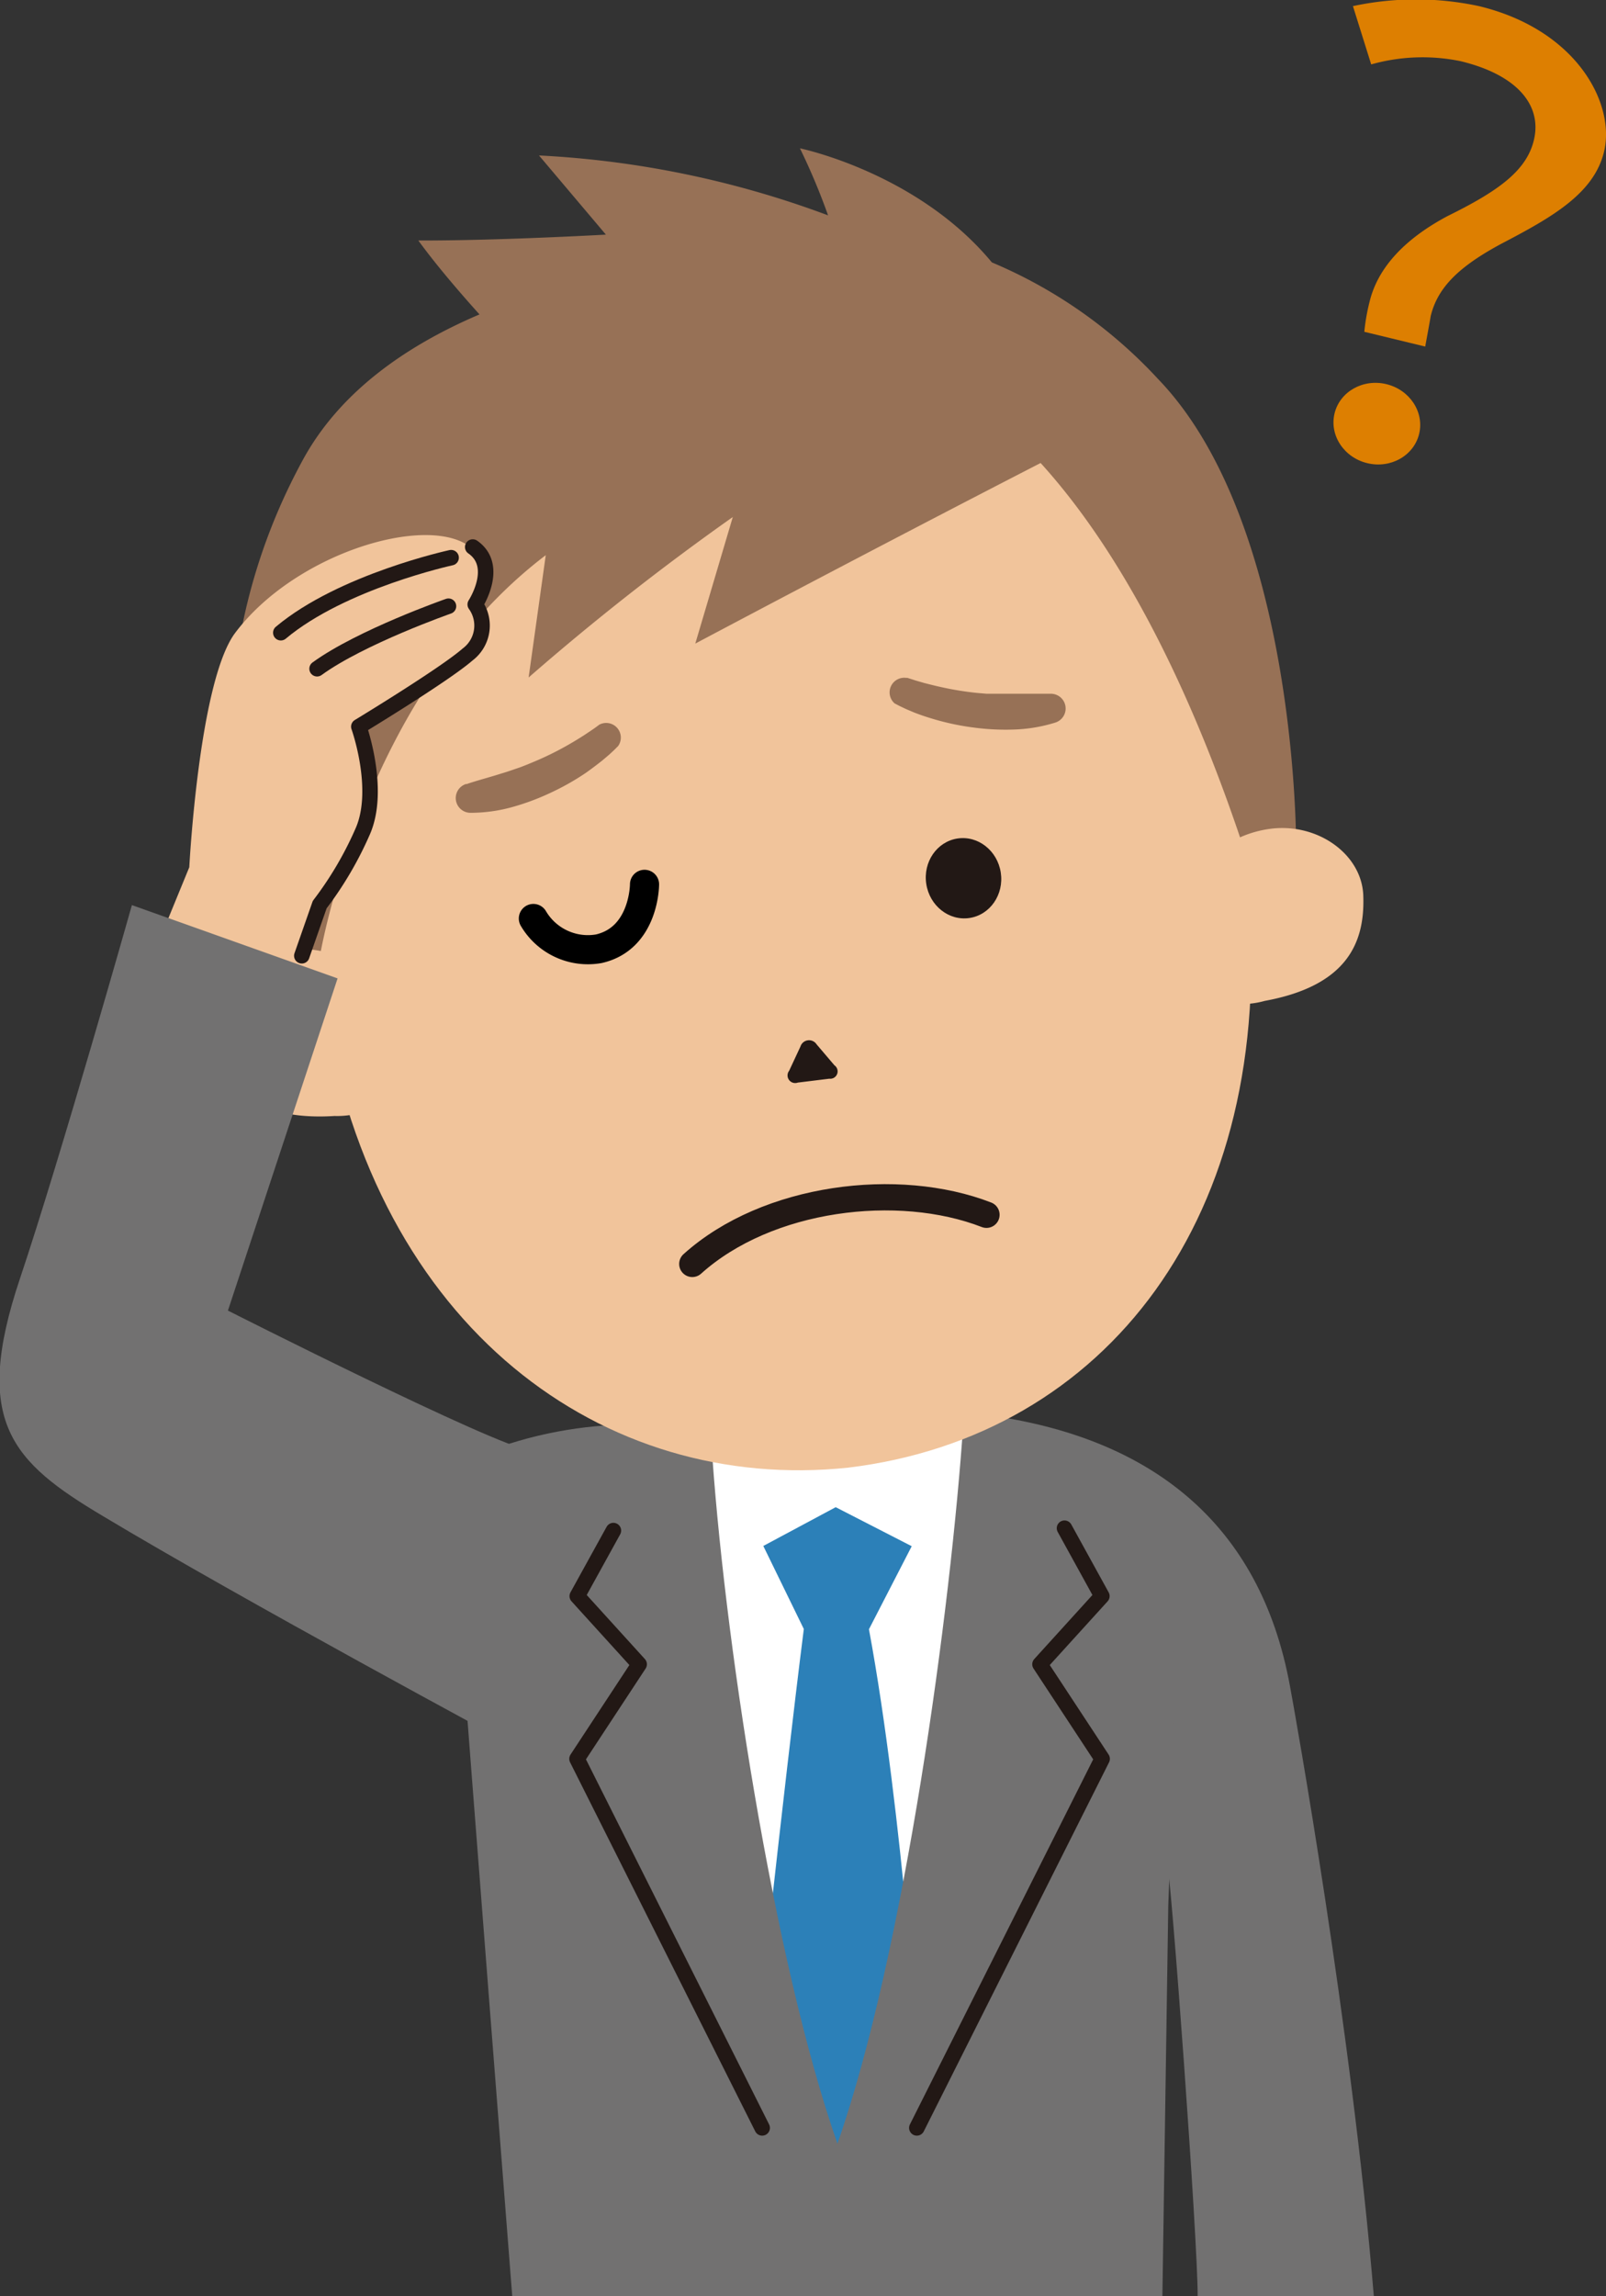 <svg id="レイヤー_1" data-name="レイヤー 1" xmlns="http://www.w3.org/2000/svg" viewBox="0 0 128.45 183.59"><rect x="0" y="0" width="128.45" height="183.59" fill="#333333" stroke="none"/><defs><style>.cls-1{fill:#dd7f01;}.cls-2{fill:#727171;}.cls-3{fill:#fff;}.cls-4{fill:#2c80b8;}.cls-10,.cls-5,.cls-9{fill:none;stroke-linecap:round;stroke-linejoin:round;}.cls-5,.cls-9{stroke:#221815;}.cls-5{stroke-width:1.24px;}.cls-6{fill:#f1c49b;}.cls-7{fill:#221815;}.cls-8{fill:#977156;}.cls-9{stroke-width:2.1px;}.cls-10{stroke:#000;stroke-width:2.33px;}</style></defs><title>名称未設定-3</title><path class="cls-1" d="M530.44,936l-4.87-1.18a15.86,15.86,0,0,1,.42-2.4c0.6-2.5,2.52-4.87,6.23-6.85,4.06-2,6.32-3.62,6.91-6.07,0.67-2.76-1.29-5.22-5.87-6.32a15.09,15.09,0,0,0-7.14.26l-1.46-4.66a24,24,0,0,1,10.08,0c7.88,1.9,10.93,7.86,10,11.65-0.81,3.34-4.15,5.23-8.23,7.36-3.32,1.79-5.07,3.45-5.63,5.77C530.81,934,530.44,936,530.44,936Z" transform="translate(-416.45 -908.29)"/><ellipse class="cls-1" cx="526.58" cy="942.17" rx="3.25" ry="3.48" transform="translate(-929.3 324.69) rotate(-76.43)"/><path class="cls-2" d="M512.24,1091.88h14.09c-1.77-21.39-6.37-47-6.71-48.79-2.38-13-11.1-19.88-24.26-21.66-0.65-.09-1.33.61-1.73,0.71,0,0.06,16.12,34.68,16.12,34.68C510.11,1058,512.26,1087.47,512.24,1091.88Z" transform="translate(-416.45 -908.29)"/><path class="cls-3" d="M470.76,1035c0-4.86,2.75-17.6,2.75-17.6l19.16-.29s3.73,13.78,3.6,17.05c-1.13,16.87-6.41,41.29-12.7,48.27C478.54,1076.88,470.21,1044.72,470.76,1035Z" transform="translate(-416.45 -908.29)"/><path class="cls-4" d="M477.5,1031.9l5.79-3.1,6.08,3.12-3.42,6.64c2.75,14.8,4.07,35.86,4.07,35.86l-6.72,11.06-6.66-11s2.47-23.07,4.1-35.94Z" transform="translate(-416.45 -908.29)"/><path class="cls-2" d="M457.42,1091.88h52l0.47-31.27s1-23.69-.15-25.7c-2.88-5-11.23-10.45-16.23-13-1,15-4.72,42.46-10.08,57.78-5.14-14.68-9.15-41-10.1-56.35-3.84-1.94-13.78-1.63-21.43,2.65-1,.56,1.33,11.67,1.4,12.67C453.78,1045.39,457.42,1091.88,457.42,1091.88Z" transform="translate(-416.45 -908.29)"/><polyline class="cls-5" points="60.96 170.14 46.15 140.63 51.12 133.07 46.17 127.62 49.06 122.38"/><polyline class="cls-5" points="73.33 170.14 88.15 140.63 83.18 133.07 88.13 127.62 85.14 122.19"/><path class="cls-6" d="M512.55,950.6c-4.49-17.25-24.72-18.13-37.09-17.14v-0.09l-4.66.57V934c-12.24,2-31.65,7.79-31.83,25.62,0,5,1.53,17.56,3.39,29.18,4.12,25.74,22.36,38.89,41.92,36.84,20.58-2.49,34.28-20,32-45.93C515.32,968,513.8,955.41,512.55,950.6Z" transform="translate(-416.45 -908.29)"/><ellipse class="cls-7" cx="493.4" cy="976.85" rx="3.01" ry="3.21" transform="matrix(0.99, -0.15, 0.15, 0.99, -557.93, -822.85)"/><path class="cls-7" d="M483.19,993.47a0.59,0.59,0,0,1-.41,1.07l-2.52.31a0.61,0.61,0,0,1-.69-0.95l0.9-1.93a0.72,0.72,0,0,1,1.29-.18Z" transform="translate(-416.45 -908.29)"/><path class="cls-8" d="M509.07,938.59a38.27,38.27,0,0,0-13.29-9.32c-5.95-7.19-15.35-9.12-15.35-9.12a51.65,51.65,0,0,1,2.25,5.36,77,77,0,0,0-23.12-4.79l5.35,6.33s-8.7.49-15,.47c1.45,2,3.45,4.31,4.89,5.91-6,2.56-11.19,6.26-14.11,11.6-11.28,20.66-2.72,40.39-2.72,40.39l4-.32s3.35-21.21,18.13-32.42l-1.37,9.78a201.94,201.94,0,0,1,16.33-12.83l-3,10.12s13.49-7.17,27.62-14.44c7.8,8.59,13.09,21.21,16.35,31.13l4.09-.25S520.32,950.26,509.07,938.59Z" transform="translate(-416.45 -908.29)"/><path class="cls-6" d="M439.41,984.23a8.68,8.68,0,0,1,3.26.23l3,12.69a7,7,0,0,1-2.46.37c-6.75.42-8.88-2.64-9.68-6.18C432.82,988,435.61,984.7,439.41,984.23Z" transform="translate(-416.45 -908.29)"/><path class="cls-6" d="M518.12,974.55a8.67,8.67,0,0,0-3.11,1l0.12,13a7,7,0,0,0,2.47-.23c6.65-1.22,8-4.71,7.89-8.34C525.43,976.65,521.91,974.09,518.12,974.55Z" transform="translate(-416.45 -908.29)"/><path class="cls-9" d="M471.82,1009.35c6-5.4,16.47-6.67,23.53-3.93" transform="translate(-416.45 -908.29)"/><path class="cls-8" d="M465.89,967.94l-0.17.17-0.15.15-0.31.29c-0.21.19-.42,0.36-0.63,0.54q-0.64.51-1.33,1a20.18,20.18,0,0,1-2.86,1.61,19.2,19.2,0,0,1-3.09,1.14,12.46,12.46,0,0,1-3.26.44,1.18,1.18,0,0,1-.38-2.3l0.07,0c0.94-.32,1.87-0.55,2.79-0.85,0.46-.13.92-0.3,1.37-0.45,0.23-.08.45-0.17,0.68-0.26l0.67-.28a24.55,24.55,0,0,0,2.6-1.29c0.42-.24.83-0.49,1.24-0.75l0.6-.4,0.29-.2,0.26-.19,0.09-.07A1.17,1.17,0,0,1,465.89,967.94Z" transform="translate(-416.45 -908.29)"/><path class="cls-8" d="M488,964.53l0.21,0.11,0.19,0.1,0.38,0.18c0.25,0.12.51,0.22,0.76,0.33q0.77,0.3,1.56.53a20.18,20.18,0,0,0,3.21.68,19.2,19.2,0,0,0,3.29.16,12.46,12.46,0,0,0,3.24-.55,1.18,1.18,0,0,0-.32-2.31h-0.07c-1,0-1.95,0-2.91,0-0.48,0-1,0-1.45,0-0.24,0-.48,0-0.72,0l-0.72-.06a24.55,24.55,0,0,1-2.87-.46c-0.47-.1-0.94-0.22-1.41-0.34l-0.69-.2-0.34-.11-0.31-.1-0.11,0A1.17,1.17,0,0,0,488,964.53Z" transform="translate(-416.45 -908.29)"/><path class="cls-10" d="M459.11,981.73a5.06,5.06,0,0,0,5.23,2.42C468,983.32,468,979,468,979" transform="translate(-416.45 -908.29)"/><path class="cls-6" d="M454.87,953a3.94,3.94,0,0,1-.41,3.67c0.82,2-.51,4.28-4,6.11a19.6,19.6,0,0,0-5.3,3.64s2.86,7.41-2,12.29c-1.27,3.19-5.61,13-5.61,13l-9.8-4.72,3.84-9.36s0.76-14.7,3.62-18.67C440.47,951.88,452.76,948.75,454.87,953Z" transform="translate(-416.45 -908.29)"/><path class="cls-5" d="M452.32,956.76s-7,2.45-10.51,5" transform="translate(-416.45 -908.29)"/><path class="cls-5" d="M452.53,952.88s-8.72,1.89-13.62,6" transform="translate(-416.45 -908.29)"/><path class="cls-5" d="M440.59,984.71l1.43-4.09a28.21,28.21,0,0,0,3.47-5.92c1.43-3.37-.34-8.31-0.34-8.31s6.85-4.15,8.7-5.77a2.89,2.89,0,0,0,.61-4s2-3.06-.2-4.59" transform="translate(-416.45 -908.29)"/><path class="cls-2" d="M457.42,1047.82s3.41-23.31,1.43-23.56c-2.78-.35-24.17-11.18-24.17-11.18l8.77-26.56L427,980.66s-5.7,20.17-8.95,29.85c-3.85,11.46-.63,14.68,6.63,19C435.84,1036.21,457.42,1047.82,457.42,1047.82Z" transform="translate(-416.45 -908.29)"/></svg>